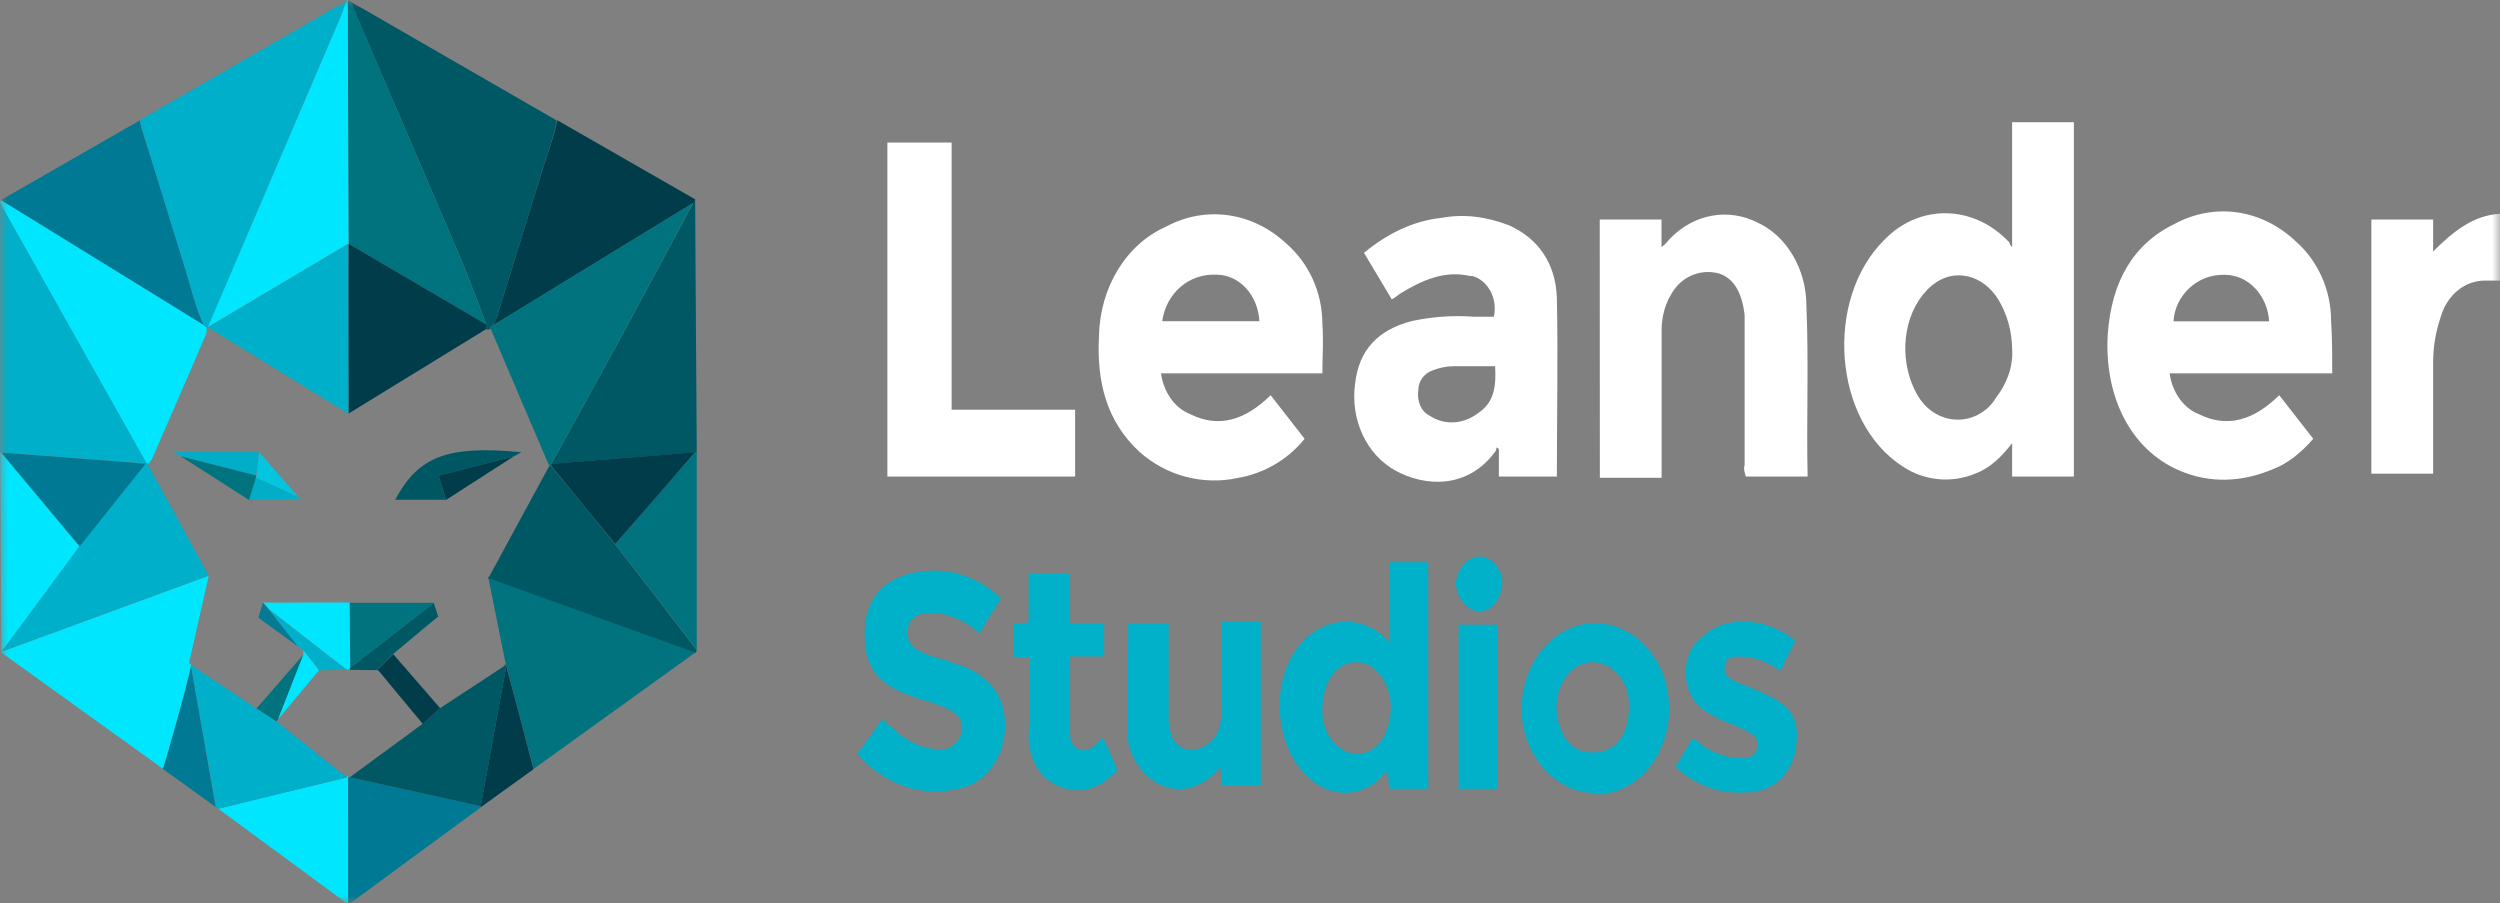<svg width="155" height="56" viewBox="0 0 155 56" fill="none" xmlns="http://www.w3.org/2000/svg">
<rect x="0" y="0" width="155" height="56" fill="#808080" stroke="none"/>
<mask id="mask0_3_1092" style="mask-type:luminance" maskUnits="userSpaceOnUse" x="0" y="0" width="155" height="56">
<path d="M0 0H155V56H0V0Z" fill="white"/>
</mask>
<g mask="url(#mask0_3_1092)">
<path d="M124.752 15.318V7.577H128.58V29.545H124.752V27.473C124.132 28.277 123.419 29.008 122.48 29.357C120.993 29.983 119.272 29.812 117.939 28.901C113.638 26.108 113.095 18.548 116.847 14.852C119.04 12.604 122.395 12.694 124.581 15.031C124.588 15.138 124.666 15.23 124.752 15.318ZM124.752 21.626C124.74 20.53 124.44 19.463 123.891 18.566C122.954 17.031 121.155 16.584 119.822 17.665C119.59 17.843 119.427 18.03 119.202 18.289C117.869 20.002 117.791 22.609 118.885 24.502C119.822 26.126 121.775 26.483 123.109 25.403C123.341 25.225 123.581 24.948 123.729 24.69C124.433 23.787 124.83 22.706 124.752 21.626ZM81.988 23.145H71.982C72.137 24.314 72.843 25.304 73.78 25.671C75.578 26.572 77.222 26.037 78.779 24.502L80.887 27.206C79.793 28.554 78.314 29.366 76.739 29.634C74.632 30.089 72.362 29.544 70.641 28.008C68.61 26.126 67.983 23.69 68.138 20.806C68.169 19.336 68.58 17.91 69.318 16.709C70.056 15.508 71.089 14.585 72.284 14.058C73.497 13.403 74.846 13.157 76.175 13.349C77.505 13.54 78.76 14.161 79.793 15.138C81.128 16.308 81.988 18.103 81.988 20.093C82.065 21.082 81.988 22.064 81.988 23.145ZM78.081 19.913C78.042 19.134 77.746 18.402 77.251 17.866C76.757 17.33 76.103 17.031 75.423 17.031C73.703 16.942 72.292 18.2 72.059 19.913H78.081ZM144.599 23.145H134.517C134.672 24.314 135.377 25.304 136.314 25.671C138.112 26.572 139.755 26.037 141.313 24.502L143.421 27.206C142.723 28.008 141.864 28.741 140.918 29.089C139.042 29.893 137.011 29.99 135.137 29.178C132.168 27.919 130.448 24.681 130.681 20.717C130.913 17.477 132.238 15.138 134.827 13.88C136.039 13.225 137.389 12.979 138.718 13.17C140.047 13.362 141.302 13.982 142.336 14.96C143.669 16.13 144.529 17.924 144.529 19.913C144.599 21.082 144.599 22.064 144.599 23.145ZM140.693 20.002C140.615 18.289 139.361 17.039 137.957 17.039H137.802C136.167 17.039 134.834 18.388 134.757 19.921H140.693V20.004V20.002ZM96.526 29.545H92.93V27.831L92.775 27.742C92.775 27.831 92.775 27.919 92.697 28.008C90.978 30.347 88.32 30.169 86.522 29.178C84.723 28.188 83.709 26.027 84.017 23.779C84.251 21.707 85.428 20.448 87.536 19.905C88.798 19.633 90.084 19.543 91.365 19.636H92.62C92.678 19.37 92.689 19.093 92.654 18.822C92.618 18.551 92.536 18.29 92.412 18.056C92.288 17.821 92.125 17.617 91.932 17.454C91.739 17.293 91.52 17.176 91.288 17.111H91.133C89.574 16.744 88.163 17.378 86.832 18.19C86.677 18.281 86.513 18.459 86.289 18.558L84.567 15.675C85.979 14.506 87.614 13.692 89.335 13.514C90.745 13.246 92.147 13.425 93.558 13.969C95.356 14.773 96.449 16.308 96.526 18.467C96.604 22.064 96.526 25.76 96.526 29.545ZM92.697 22.706H90.125C89.652 22.706 89.264 22.797 88.791 22.975C88.318 23.153 87.931 23.601 87.931 24.233C87.853 24.859 88.086 25.492 88.628 25.768C89.567 26.394 90.738 26.312 91.675 25.59C92.62 24.956 92.775 23.966 92.697 22.708V22.706ZM99.184 13.611H103.013V15.324C103.246 15.146 103.408 14.96 103.554 14.781C104.276 14.04 105.169 13.552 106.125 13.377C107.082 13.201 108.062 13.345 108.949 13.791C110.747 14.593 111.995 16.673 111.995 18.923C112.15 22.431 111.995 26.037 112.072 29.544H108.243C108.167 29.277 108.088 29.089 108.167 28.83V20.816V19.556C108.012 18.111 107.47 17.217 106.531 16.942C105.439 16.673 104.26 17.12 103.64 18.2C103.246 18.826 103.02 19.646 103.02 20.448V29.624H99.191L99.184 13.611ZM55.016 8.837H59V25.403H66.657V29.545H55.018V8.835L55.016 8.837ZM150.854 13.611V15.593C152.11 14.335 153.357 13.345 155 13.254V17.396H154.063C152.807 17.396 151.713 18.297 151.326 19.646C151.009 20.564 150.849 21.542 150.854 22.529V29.366H147.025V13.611H150.854Z" fill="white"/>
<path d="M86.125 39.81V34.855H88.551V48.905H86.125L86.048 47.913C85.815 47.824 85.731 48.093 85.653 48.182C85.135 48.699 84.493 49.028 83.811 49.125C83.129 49.221 82.437 49.082 81.824 48.725C79.011 47.101 78.462 42.157 80.809 39.729C82.382 38.105 84.73 38.184 86.125 39.81ZM81.988 43.942C81.91 45.289 82.77 46.558 83.94 46.736C85.195 46.824 86.049 45.834 86.212 44.209C86.374 42.585 85.35 40.969 84.017 41.058C82.855 41.068 81.988 42.328 81.988 43.942ZM62.054 37.105L60.721 39.264C59.94 38.539 58.987 38.101 57.986 38.006H57.366C56.823 38.095 56.35 38.372 56.272 39.087C56.195 39.8 56.591 40.165 57.133 40.434C57.676 40.702 58.225 40.8 58.769 40.977C59.164 41.157 59.629 41.246 60.024 41.434C61.66 42.237 62.449 43.504 62.294 45.396C62.223 46.267 61.899 47.086 61.375 47.722C60.852 48.358 60.157 48.774 59.404 48.905C58.287 49.172 57.13 49.114 56.037 48.737C54.945 48.359 53.952 47.674 53.149 46.744L54.708 44.584C55.102 44.95 55.405 45.21 55.722 45.485C56.501 46.117 57.427 46.463 58.38 46.477C58.661 46.467 58.933 46.358 59.158 46.165C59.382 45.972 59.55 45.703 59.636 45.396C59.714 44.683 59.481 44.316 58.775 43.95C58.189 43.696 57.589 43.487 56.978 43.324C56.66 43.237 56.281 43.058 55.962 42.96C54.165 42.157 53.537 41.076 53.614 38.996C53.692 37.283 54.63 36.033 56.35 35.578C58.38 35.035 60.497 35.578 62.054 37.105ZM98.798 49.172C96.294 49.083 94.256 46.647 94.34 43.772C94.418 40.898 96.533 38.541 99.029 38.64C100.229 38.683 101.366 39.263 102.199 40.255C103.031 41.247 103.493 42.573 103.485 43.95C103.485 46.833 101.534 49.181 99.029 49.26C98.952 49.172 98.876 49.172 98.798 49.172ZM100.991 43.861C101.067 42.603 100.371 41.523 99.355 41.157C98.968 41.024 98.556 41.021 98.168 41.147C97.78 41.274 97.431 41.524 97.162 41.87C96.819 42.319 96.598 42.875 96.528 43.467C96.457 44.059 96.54 44.662 96.766 45.2C97.085 46.101 97.782 46.647 98.642 46.647C100.123 46.735 100.991 45.566 100.991 43.861ZM69.951 38.64H72.455V44.673C72.531 45.843 72.996 46.469 73.865 46.469C74.726 46.469 75.501 45.843 75.663 44.843C75.74 44.3 75.818 43.763 75.74 43.219V38.533H78.166V48.707H75.74L75.663 47.538C75.189 48.163 74.648 48.529 73.942 48.798C72.223 49.341 70.424 48.083 69.96 46.093C69.882 45.825 69.882 45.55 69.882 45.289C69.866 43.227 69.951 40.979 69.951 38.64ZM103.882 47.547L104.896 45.834C105.213 45.834 105.291 46.012 105.516 46.2C106.298 46.744 107.152 47.004 108.019 47.004C108.415 47.004 108.803 46.913 108.958 46.378C109.113 45.834 108.725 45.574 108.415 45.388C107.96 45.137 107.488 44.928 107.004 44.762C106.531 44.593 106.066 44.308 105.671 44.049C104.579 43.334 104.183 41.71 104.81 40.353C104.967 40.086 105.044 39.898 105.284 39.727C106.376 38.558 107.709 38.382 109.113 38.648C109.895 38.826 110.67 39.192 111.306 39.729C110.987 40.355 110.686 40.987 110.367 41.611C109.614 41.008 108.714 40.693 107.795 40.711C107.399 40.711 107.012 40.711 106.934 41.336C106.857 41.88 107.253 42.05 107.554 42.237C108.174 42.504 108.725 42.692 109.275 42.95C110.911 43.665 111.545 44.486 111.383 46.012C111.306 47.636 110.212 48.895 108.81 49.074C106.927 49.351 105.206 48.806 103.882 47.547ZM63.851 40.8L62.837 40.711V38.729C63.155 38.551 63.457 38.729 63.775 38.551V35.587H66.347V38.65H68.457V40.701H66.347V45.566C66.347 46.37 67.045 46.736 67.682 46.37C67.913 46.19 68.154 46.004 68.378 45.744C68.697 46.37 68.92 46.913 69.162 47.457C69.317 47.725 69.239 47.913 69.007 48.002C68.551 48.484 67.986 48.808 67.376 48.934C66.767 49.061 66.138 48.986 65.565 48.717C64.473 48.262 63.767 47.004 63.767 45.655C63.853 44.219 63.851 42.514 63.851 40.8ZM90.435 38.729H92.861V48.905H90.435V38.729ZM93.086 36.291C93.088 36.505 93.052 36.717 92.982 36.914C92.912 37.112 92.808 37.292 92.677 37.443C92.546 37.594 92.39 37.714 92.218 37.795C92.046 37.877 91.861 37.918 91.675 37.917C91.291 37.864 90.936 37.652 90.677 37.322C90.418 36.992 90.271 36.566 90.264 36.122C90.342 35.32 90.885 34.587 91.675 34.498C92.457 34.498 93.085 35.213 93.162 36.122C93.085 36.204 93.086 36.204 93.086 36.291Z" fill="#01B0C9"/>
<path d="M21.623 48.19C21.608 48.173 21.584 48.155 21.568 48.137C21.549 48.127 21.528 48.121 21.506 48.119V48.2C18.919 48.824 16.33 49.458 13.742 50.082L13.524 50.136C16.182 52.082 18.834 54.045 21.483 55.992H21.598C21.598 53.394 21.591 50.805 21.591 48.208C21.603 48.206 21.614 48.199 21.623 48.19Z" fill="#00E6FE"/>
<path d="M29.667 49.957C27.009 49.367 24.367 48.788 21.716 48.2H21.709C21.738 48.189 21.762 48.167 21.777 48.137H21.77C21.716 48.137 21.67 48.153 21.622 48.19C21.615 48.2 21.591 48.208 21.584 48.226C21.584 50.823 21.591 53.411 21.591 56.008H21.709C24.405 54.027 27.102 52.037 29.799 50.064C29.792 50.047 29.784 50.02 29.76 50.001C29.737 49.967 29.698 49.957 29.667 49.957Z" fill="#007994"/>
<path d="M30.279 35.828C30.644 37.63 31 39.416 31.364 41.219C31.372 41.236 31.379 41.264 31.396 41.282C31.939 43.352 32.495 45.432 33.038 47.495C33.054 47.555 33.077 47.618 33.085 47.672C36.434 45.263 39.788 42.843 43.137 40.434C43.066 40.397 42.982 40.379 42.896 40.353C38.696 38.854 34.495 37.337 30.279 35.828Z" fill="#00737F"/>
<path d="M42.967 12.585C42.958 12.602 42.958 12.602 42.967 12.585C42.958 12.602 42.958 12.621 42.958 12.63C42.923 12.721 42.876 12.805 42.819 12.88C41.455 15.423 40.092 17.976 38.711 20.529C37.212 23.279 35.703 26.022 34.185 28.759C37.161 28.527 40.129 28.287 43.106 28.054H43.199C43.159 22.823 43.136 17.602 43.099 12.371C43.052 12.44 43.008 12.512 42.967 12.585Z" fill="#005865"/>
<path d="M9.06 28.705C9.068 28.705 9.068 28.705 9.075 28.715H9.122C9.129 28.723 9.136 28.75 9.152 28.759C9.184 28.759 9.2 28.75 9.223 28.723C9.331 28.618 9.418 28.487 9.478 28.339C10.54 25.875 11.625 23.421 12.678 20.957C12.772 20.753 12.872 20.547 12.795 20.298C12.795 20.298 12.795 20.288 12.787 20.288C12.744 20.281 12.705 20.255 12.678 20.216C12.671 20.2 12.648 20.163 12.64 20.145C8.515 17.611 4.392 15.073 0.271 12.533C0.201 12.486 0.123 12.45 0.055 12.398L0 12.595L0.162 12.888C3.132 18.164 6.091 23.439 9.06 28.705Z" fill="#00E6FE"/>
<path d="M12.648 20.155L12.555 19.967C12.09 18.941 11.842 17.816 11.509 16.744C10.625 13.916 9.772 11.068 8.874 8.247C8.812 8.051 8.735 7.845 8.712 7.631C8.703 7.57 8.696 7.507 8.703 7.445C5.82 9.095 2.945 10.747 0.063 12.398C0.132 12.442 0.209 12.496 0.278 12.533C4.394 15.067 8.516 17.602 12.648 20.155Z" fill="#007994"/>
<path d="M33.735 10.202C32.782 13.237 31.86 16.298 30.908 19.333C30.822 19.626 30.71 19.907 30.574 20.173C34.658 17.673 38.75 15.166 42.842 12.666C42.88 12.648 42.912 12.621 42.951 12.603C42.958 12.593 42.965 12.593 42.981 12.593C43.029 12.521 43.07 12.444 43.106 12.363C40.254 10.729 37.401 9.085 34.549 7.453C34.544 7.517 34.531 7.58 34.51 7.641C34.317 8.514 34.008 9.354 33.735 10.202Z" fill="#003C4A"/>
<path d="M28.412 15.664C29.04 17.129 29.582 18.636 30.163 20.127V20.386C30.155 20.386 30.155 20.395 30.149 20.395L30.178 20.43C30.221 20.439 30.265 20.438 30.307 20.427C30.35 20.416 30.39 20.396 30.426 20.367C30.419 20.333 30.396 20.315 30.387 20.297H30.396L30.567 20.19C30.713 19.931 30.814 19.646 30.9 19.35C31.861 16.316 32.775 13.255 33.727 10.22C33.991 9.372 34.31 8.533 34.48 7.659C34.487 7.596 34.511 7.534 34.519 7.471C30.257 5.007 25.978 2.553 21.716 0.089C21.755 0.17 21.785 0.259 21.823 0.339C24.025 5.435 26.234 10.551 28.411 15.665L28.412 15.664ZM38.139 33.748C36.812 32.124 35.495 30.498 34.163 28.893H34.054C32.806 31.177 31.574 33.471 30.326 35.756C30.311 35.766 30.287 35.774 30.264 35.8C30.257 35.81 30.257 35.819 30.249 35.837C30.257 35.845 30.264 35.845 30.28 35.853C34.487 37.364 38.688 38.872 42.905 40.389C42.99 40.425 43.06 40.442 43.145 40.47C43.159 40.416 43.183 40.363 43.199 40.3C43.137 40.228 43.083 40.139 43.021 40.068C41.385 37.943 39.766 35.837 38.139 33.748Z" fill="#005865"/>
<path d="M21.506 48.2V48.117C21.46 48.109 21.413 48.101 21.383 48.101C19.963 46.976 18.554 45.861 17.135 44.728C16.724 44.467 16.314 44.201 15.911 43.942C14.554 43.039 13.214 42.139 11.857 41.237C11.85 41.254 11.85 41.282 11.843 41.308L13.353 49.815C13.362 49.886 13.384 49.975 13.4 50.046C13.446 50.082 13.492 50.109 13.54 50.145L13.756 50.092C16.321 49.458 18.917 48.826 21.506 48.2Z" fill="#00AFC9"/>
<path d="M43.099 28.045C41.442 29.936 39.791 31.834 38.146 33.739C39.773 35.847 41.392 37.944 43.02 40.04C43.081 40.113 43.136 40.202 43.198 40.272V28.045H43.099Z" fill="#00737F"/>
<path d="M11.835 41.308L11.687 41.934C11.299 43.575 10.145 47.628 10.082 47.663C11.183 48.458 12.284 49.244 13.376 50.038C13.369 49.967 13.346 49.876 13.33 49.807C12.842 46.976 12.33 44.138 11.835 41.308Z" fill="#007994"/>
<path d="M31.387 41.282C31.38 41.334 31.373 41.397 31.357 41.451C30.845 44.235 30.341 47.03 29.83 49.823C29.823 49.877 29.813 49.931 29.799 49.983L29.807 50.046L33.077 47.69C33.062 47.628 33.038 47.565 33.031 47.511C32.488 45.432 31.946 43.36 31.387 41.282Z" fill="#003C4A"/>
<path d="M31.294 41.272C29.961 42.156 28.613 43.031 27.271 43.914L26.234 44.843C26.202 44.859 26.186 44.887 26.163 44.905L21.832 48.084C21.823 48.092 21.8 48.1 21.793 48.117L21.777 48.137C21.762 48.153 21.73 48.189 21.707 48.199C24.351 48.787 27.009 49.369 29.658 49.957C29.698 49.967 29.744 49.975 29.776 49.993C29.783 49.993 29.79 49.993 29.806 50.001C29.814 49.949 29.822 49.894 29.837 49.841C30.348 47.056 30.852 44.263 31.364 41.468C31.372 41.415 31.379 41.352 31.395 41.3C31.387 41.282 31.364 41.254 31.364 41.237C31.332 41.23 31.301 41.218 31.271 41.201C31.278 41.217 31.278 41.245 31.294 41.272Z" fill="#005865"/>
<path d="M0.086 28.053C3.07 28.285 6.054 28.517 9.037 28.741L9.076 28.697C6.1 23.43 3.139 18.146 0.171 12.88L0.009 12.585V28.055H0.086V28.053Z" fill="#00AFC9"/>
<path d="M0.217 40.21L0.342 40.094C1.867 38.024 3.403 35.96 4.937 33.882C3.355 31.971 1.774 30.08 0.194 28.188L0.085 28.063H0.016C0.046 32.187 0.062 36.328 0.085 40.452C0.093 40.416 0.1 40.379 0.123 40.345C0.14 40.289 0.173 40.241 0.217 40.21Z" fill="#00E6FE"/>
<path d="M11.687 41.934L11.835 41.308C11.842 41.292 11.842 41.264 11.849 41.237C11.849 41.227 11.857 41.201 11.857 41.193L11.826 41.227L11.819 41.219C11.812 41.157 11.78 41.12 11.718 41.12C12.129 39.309 12.539 37.505 12.943 35.693C8.726 37.246 4.511 38.79 0.278 40.345C0.225 40.361 0.171 40.389 0.116 40.407C0.155 40.353 0.202 40.3 0.233 40.246C0.264 40.193 0.319 40.139 0.349 40.086C0.303 40.117 0.261 40.156 0.225 40.201C0.187 40.246 0.139 40.3 0.116 40.345C0.11 40.383 0.097 40.42 0.078 40.452C3.417 42.852 6.751 45.261 10.091 47.654C10.137 47.638 11.292 43.576 11.687 41.934Z" fill="#00E6FE"/>
<path d="M9.145 28.758C9.138 28.749 9.131 28.723 9.115 28.713H9.068C9.06 28.713 9.06 28.713 9.053 28.705L9.013 28.749C8.974 28.804 8.944 28.848 8.898 28.893C7.572 30.543 6.255 32.213 4.923 33.863C3.401 35.944 1.869 38.006 0.333 40.076C0.294 40.13 0.247 40.183 0.218 40.237C0.178 40.29 0.132 40.345 0.1 40.397C0.155 40.381 0.21 40.353 0.264 40.335C4.479 38.782 8.703 37.238 12.935 35.685C12.919 35.649 12.897 35.623 12.881 35.586C11.641 33.33 10.392 31.044 9.145 28.759V28.758Z" fill="#00AFC9"/>
<path d="M8.913 28.893C8.951 28.838 8.983 28.794 9.029 28.75C6.045 28.519 3.061 28.285 0.078 28.063L0.187 28.188C1.767 30.08 3.348 31.981 4.944 33.874C6.262 32.213 7.588 30.563 8.913 28.893Z" fill="#007994"/>
<path d="M34.186 28.75C35.697 26.011 37.214 23.27 38.704 20.521C40.082 17.976 41.44 15.431 42.812 12.87L42.951 12.622C42.951 12.612 42.958 12.604 42.958 12.604C42.951 12.604 42.944 12.612 42.928 12.612C42.889 12.63 42.858 12.656 42.819 12.674C38.727 15.175 34.642 17.681 30.551 20.182C30.496 20.216 30.434 20.253 30.38 20.289C30.325 20.323 30.38 20.289 30.373 20.289C30.38 20.323 30.387 20.341 30.412 20.36C31.613 23.181 32.814 25.983 34.014 28.804C34.023 28.82 34.03 28.857 34.045 28.875H34.154C34.162 28.83 34.179 28.794 34.186 28.75Z" fill="#00737F"/>
<path d="M34.186 28.749C34.178 28.794 34.17 28.83 34.17 28.875C35.495 30.498 36.812 32.124 38.146 33.73C39.802 31.839 41.453 29.941 43.097 28.036C40.122 28.285 37.147 28.517 34.186 28.749Z" fill="#003C4A"/>
<path d="M21.614 15.12C24.427 16.762 27.233 18.404 30.038 20.056C30.086 20.073 30.125 20.109 30.163 20.127C29.582 18.636 29.024 17.129 28.412 15.664C26.227 10.549 24.025 5.435 21.832 0.321C21.793 0.24 21.762 0.151 21.723 0.071C21.668 0.054 21.614 0.026 21.561 0.018V0.259C21.575 5.203 21.599 10.166 21.614 15.12Z" fill="#00737F"/>
<path d="M21.607 25.366V25.643C24.451 23.894 27.312 22.145 30.155 20.395C30.163 20.395 30.163 20.386 30.171 20.386V20.127C30.125 20.11 30.084 20.074 30.047 20.056C27.236 18.416 24.428 16.771 21.622 15.12C21.615 15.138 21.615 15.164 21.608 15.192V15.209C21.599 18.602 21.598 21.983 21.607 25.366Z" fill="#003C4A"/>
<path d="M8.874 8.238C9.772 11.068 10.617 13.906 11.509 16.736C11.842 17.816 12.097 18.931 12.555 19.957L12.648 20.145C12.655 20.163 12.663 20.199 12.687 20.216C12.717 20.25 12.754 20.275 12.795 20.288C12.81 20.297 12.833 20.297 12.858 20.297C12.865 20.297 12.888 20.288 12.897 20.288H12.904C15.639 13.843 18.39 7.425 21.135 1.008C21.235 0.777 21.312 0.527 21.397 0.285C21.429 0.214 21.452 0.125 21.483 0.054C17.228 2.517 12.966 4.962 8.696 7.426C8.696 7.489 8.696 7.552 8.703 7.614C8.726 7.837 8.812 8.033 8.874 8.238Z" fill="#00AFC9"/>
<path d="M21.134 1.018C18.39 7.435 15.632 13.862 12.888 20.279C12.919 20.262 12.943 20.244 12.974 20.226C15.826 18.529 18.686 16.833 21.545 15.138C21.559 15.13 21.584 15.122 21.591 15.102V15.184C21.599 15.165 21.599 15.138 21.607 15.112C21.592 10.157 21.568 5.195 21.561 0.24V0H21.506L21.475 0.054C21.445 0.125 21.422 0.214 21.39 0.285C21.319 0.535 21.234 0.78 21.134 1.018ZM12.943 20.315C12.928 20.307 12.904 20.298 12.897 20.279V20.288C12.904 20.297 12.919 20.305 12.943 20.315Z" fill="#00E6FE"/>
<path d="M12.888 20.288C12.904 20.297 12.927 20.305 12.935 20.323C15.826 22.092 18.709 23.876 21.599 25.653V25.376C21.599 21.993 21.591 18.61 21.591 15.219V15.12C21.576 15.13 21.552 15.138 21.545 15.156C18.693 16.853 15.833 18.549 12.974 20.244C12.942 20.247 12.911 20.263 12.888 20.288C12.888 20.279 12.888 20.279 12.888 20.288Z" fill="#00AFC9"/>
<path d="M17.159 44.691L17.198 44.647C17.212 44.629 17.228 44.602 17.244 44.584L17.383 44.235C17.841 43.075 18.306 41.916 18.755 40.746C18.769 40.692 18.801 40.631 18.817 40.577C17.871 41.664 16.918 42.754 15.972 43.843L15.903 43.924L17.128 44.709H17.135C17.143 44.718 17.151 44.709 17.159 44.691Z" fill="#00737F"/>
<path d="M16.663 37.765C18.189 38.951 19.715 40.13 21.235 41.316C21.328 41.379 21.406 41.451 21.499 41.514H21.7C21.7 41.469 21.707 41.432 21.732 41.389V41.316C21.723 40.068 21.7 38.828 21.691 37.578V37.353C19.902 37.353 18.112 37.363 16.321 37.363L16.585 37.648C16.591 37.672 16.6 37.695 16.614 37.715C16.627 37.735 16.644 37.753 16.663 37.765Z" fill="#00E6FE"/>
<path d="M23.49 41.452C23.459 41.486 23.437 41.504 23.404 41.531C23.437 41.549 23.459 41.585 23.49 41.613C23.506 41.621 23.521 41.646 23.537 41.656C24.381 42.684 25.226 43.7 26.086 44.727C26.125 44.78 26.179 44.826 26.179 44.895C26.211 44.879 26.225 44.851 26.25 44.835L27.287 43.906L27.233 43.843L24.381 40.559C24.367 40.575 24.342 40.595 24.335 40.611C24.041 40.898 23.761 41.175 23.49 41.452Z" fill="#003C4A"/>
<path d="M21.839 41.3C21.832 41.308 21.809 41.317 21.793 41.335C21.762 41.353 21.739 41.379 21.7 41.407C21.693 41.449 21.683 41.491 21.669 41.531C22.242 41.541 22.808 41.541 23.382 41.549C23.412 41.514 23.437 41.496 23.468 41.47C23.747 41.183 24.025 40.907 24.303 40.621C24.319 40.603 24.342 40.585 24.351 40.567C25.281 39.791 26.202 39.014 27.171 38.22C27.079 37.935 26.977 37.658 26.892 37.38C26.792 37.453 26.692 37.541 26.591 37.614C25.017 38.836 23.435 40.058 21.839 41.3Z" fill="#005865"/>
<path d="M19.724 41.46C19.754 41.496 19.77 41.522 19.793 41.559C20.36 41.549 20.932 41.541 21.491 41.522C21.397 41.46 21.32 41.389 21.228 41.325C19.701 40.139 18.174 38.961 16.655 37.774C16.74 37.889 16.825 37.998 16.911 38.113C17.29 38.604 17.677 39.095 18.058 39.586C18.181 39.755 18.322 39.925 18.445 40.086C18.56 40.165 18.685 40.256 18.81 40.335C18.84 40.379 18.871 40.407 18.901 40.45C19.181 40.781 19.453 41.12 19.724 41.46Z" fill="#00AFC9"/>
<path d="M17.376 44.253L17.237 44.602L17.244 44.592C18.088 43.576 18.933 42.576 19.778 41.558C19.747 41.522 19.731 41.496 19.708 41.46C19.437 41.123 19.168 40.783 18.901 40.442C18.871 40.397 18.84 40.371 18.809 40.326V40.585C18.794 40.639 18.762 40.7 18.746 40.755C18.297 41.916 17.832 43.084 17.376 44.253Z" fill="#00E6FE"/>
<path d="M21.714 41.325V41.397C21.746 41.381 21.769 41.353 21.809 41.326C21.816 41.316 21.839 41.308 21.855 41.29C23.437 40.058 25.032 38.828 26.614 37.604C26.715 37.533 26.815 37.443 26.916 37.373H21.686V37.596C21.686 38.836 21.7 40.076 21.717 41.326L21.714 41.325Z" fill="#00737F"/>
<path d="M24.499 30.989H27.66C27.52 30.553 27.388 30.107 27.194 29.491C28.823 29.071 30.341 28.687 31.86 28.295L32.325 28.036C27.736 27.598 25.932 28.295 24.499 30.989Z" fill="#005764"/>
<path d="M18.468 30.794C17.615 30.392 16.747 30.008 15.864 29.598V29.581C15.694 30.133 15.555 30.561 15.43 30.99L18.616 30.937C18.545 30.927 18.5 30.874 18.468 30.794ZM16.05 28.027H10.749C10.965 28.152 11.082 28.224 11.191 28.285C12.71 28.669 14.22 29.063 15.88 29.483C15.942 28.937 15.995 28.491 16.05 28.027Z" fill="#01ADC7"/>
<path d="M15.887 29.483C14.323 29.09 12.761 28.69 11.199 28.285L15.438 31C15.578 30.571 15.701 30.143 15.872 29.59C15.88 29.545 15.88 29.517 15.887 29.483Z" fill="#00737F"/>
<path d="M27.66 30.991L31.851 28.295C30.334 28.678 28.814 29.07 27.187 29.49C27.388 30.097 27.528 30.554 27.66 30.991Z" fill="#003C4A"/>
<path d="M15.88 29.589V29.606C16.763 30.017 17.617 30.401 18.484 30.803C19.352 31.203 18.492 30.803 18.492 30.811C17.686 29.892 16.871 28.955 16.067 28.036C16.012 28.501 15.966 28.945 15.903 29.491C15.88 29.517 15.88 29.543 15.88 29.589Z" fill="#02C6DF"/>
<path d="M16.911 38.105C16.825 37.988 16.739 37.88 16.654 37.765L16.562 37.657L16.298 37.372C16.205 37.675 16.12 37.979 16.02 38.3C16.863 38.916 17.661 39.496 18.452 40.068C18.329 39.898 18.189 39.728 18.065 39.567C17.677 39.086 17.298 38.597 16.911 38.105Z" fill="#047A95"/>
</g>
</svg>

